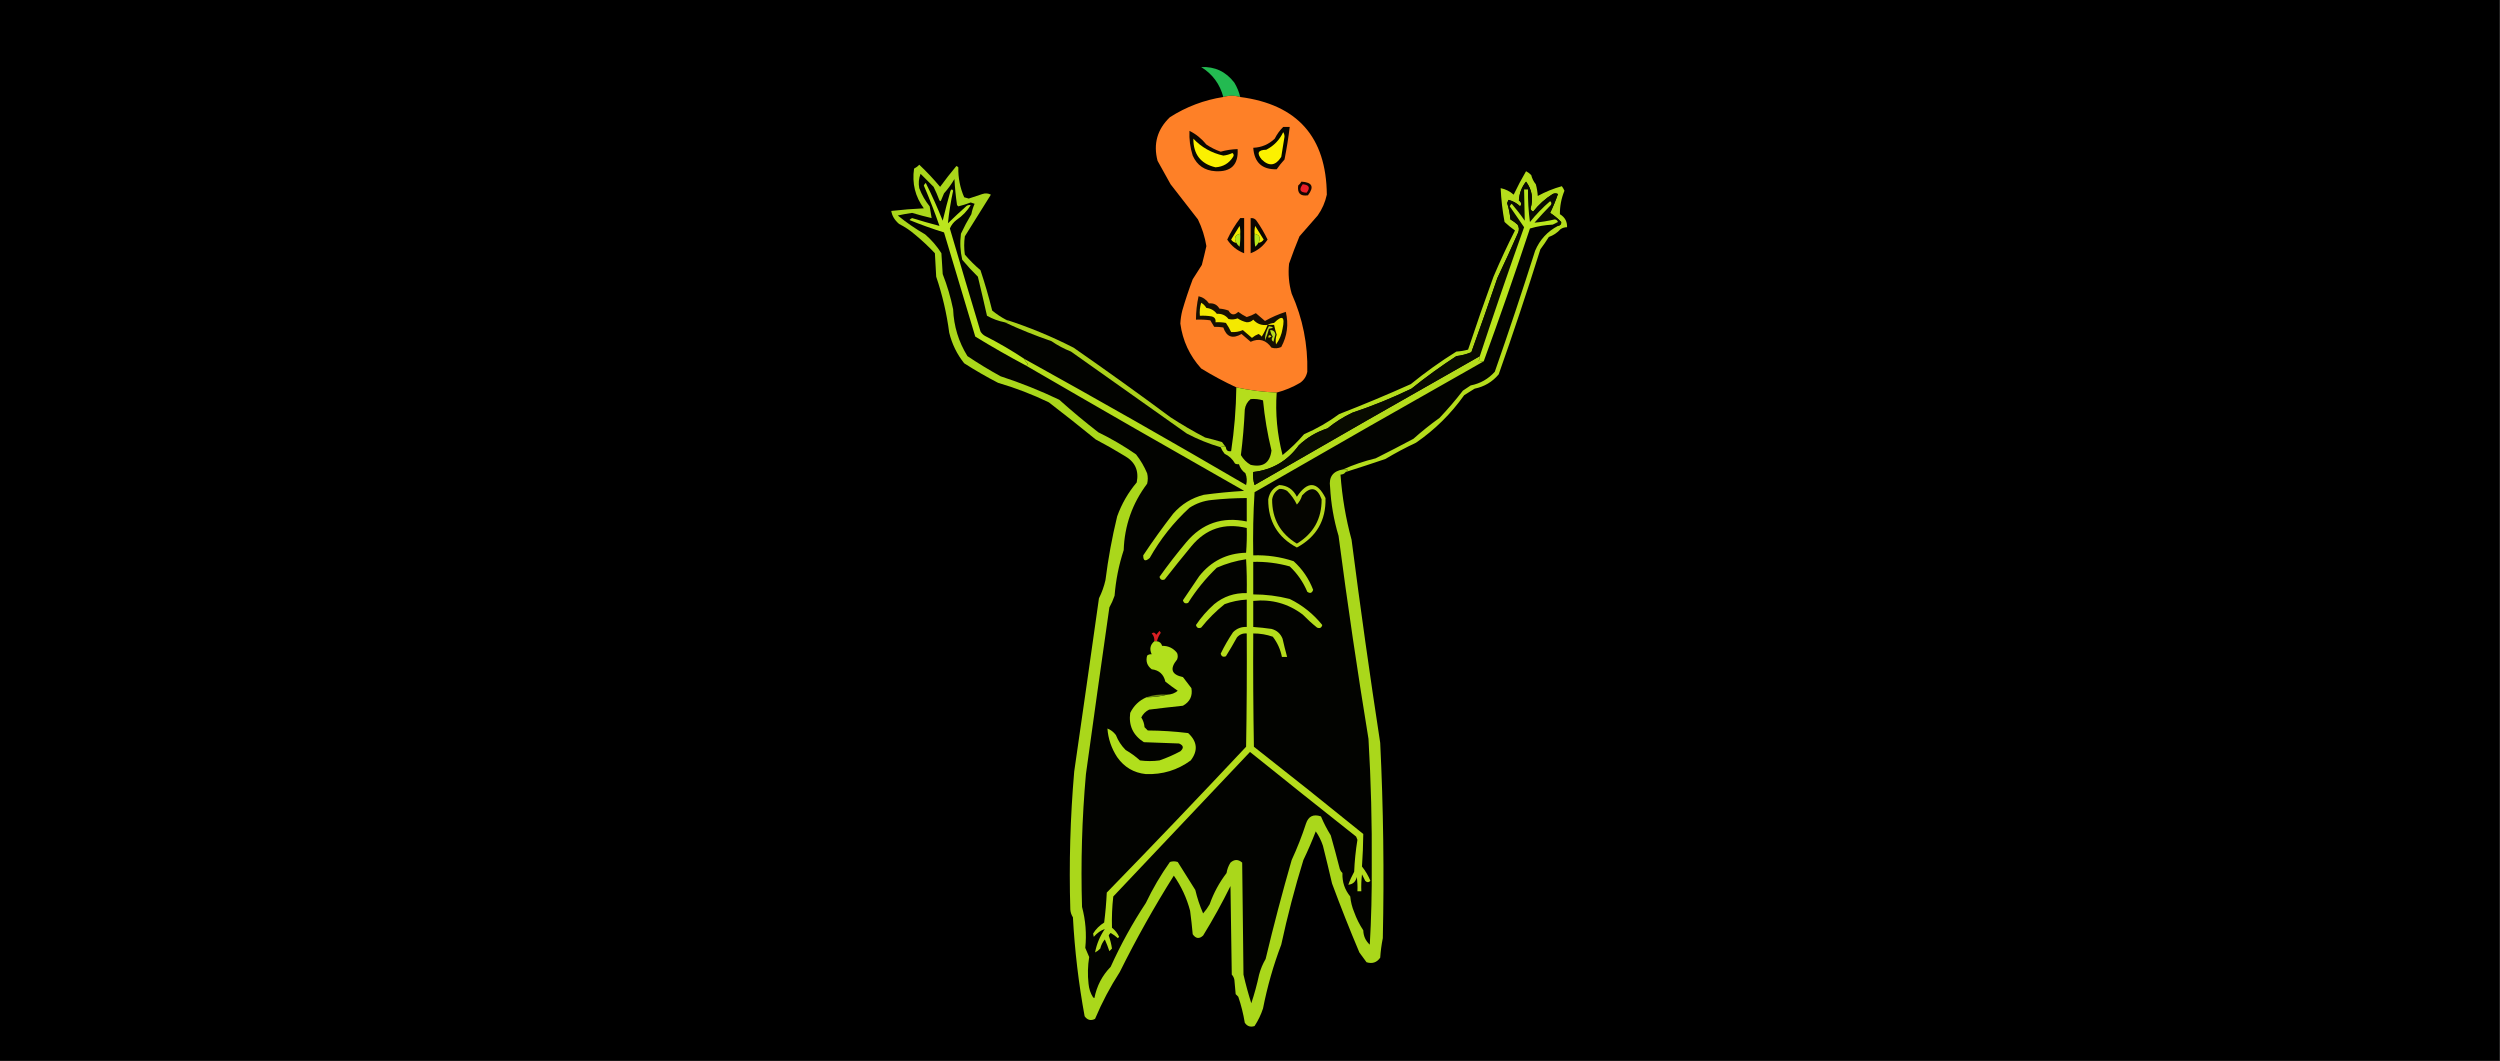 <?xml version="1.0" encoding="UTF-8"?>
<!DOCTYPE svg PUBLIC "-//W3C//DTD SVG 1.1//EN" "http://www.w3.org/Graphics/SVG/1.1/DTD/svg11.dtd">
<svg xmlns="http://www.w3.org/2000/svg" version="1.1" width="1920px" height="815px" style="shape-rendering:geometricPrecision; text-rendering:geometricPrecision; image-rendering:optimizeQuality; fill-rule:evenodd; clip-rule:evenodd" xmlns:xlink="http://www.w3.org/1999/xlink">
<rect width="100%" height="100%" fill="#333333" stroke="none"/>
<g><path style="opacity:1" fill="#000000" d="M -0.5,-0.5 C 639.5,-0.5 1279.5,-0.5 1919.5,-0.5C 1919.5,271.167 1919.5,542.833 1919.5,814.5C 1279.5,814.5 639.5,814.5 -0.5,814.5C -0.5,542.833 -0.5,271.167 -0.5,-0.5 Z"/></g>
<g><path style="opacity:1" fill="#23ba51" d="M 952.5,74.5 C 948.199,73.227 943.865,73.227 939.5,74.5C 936.84,64.521 931.174,56.854 922.5,51.5C 933.01,51.002 941.51,55.002 948,63.5C 950.072,66.971 951.572,70.638 952.5,74.5 Z"/></g>
<g><path style="opacity:1" fill="#fe8027" d="M 952.5,74.5 C 996.438,80.268 1018.61,105.268 1019,149.5C 1017.75,155.322 1015.42,160.655 1012,165.5C 1007.33,170.833 1002.67,176.167 998,181.5C 995.14,188.411 992.474,195.411 990,202.5C 989.189,210.289 989.856,217.956 992,225.5C 1000.52,244.603 1004.52,264.603 1004,285.5C 1003.3,289.066 1001.47,291.9 998.5,294C 992.812,297.347 986.812,299.847 980.5,301.5C 970.09,301.072 959.757,299.739 949.5,297.5C 940.252,293.208 931.252,288.375 922.5,283C 913.613,273.183 908.28,261.683 906.5,248.5C 906.676,245.118 907.176,241.785 908,238.5C 910.357,230.409 913.024,222.409 916,214.5C 918.333,210.833 920.667,207.167 923,203.5C 924.245,198.685 925.412,193.852 926.5,189C 925.335,181.84 923.169,175.007 920,168.5C 912.969,159.476 905.969,150.476 899,141.5C 895.667,135.5 892.333,129.5 889,123.5C 885.605,110.48 888.771,99.313 898.5,90C 911.081,81.973 924.748,76.806 939.5,74.5C 943.865,73.227 948.199,73.227 952.5,74.5 Z"/></g>
<g><path style="opacity:1" fill="#080600" d="M 985.5,97.5 C 987.167,97.5 988.833,97.5 990.5,97.5C 989.493,105.877 988.159,114.21 986.5,122.5C 984.34,124.831 982.34,127.331 980.5,130C 969.303,130.307 963.303,124.807 962.5,113.5C 968.885,113.224 974.385,110.89 979,106.5C 980.686,103.117 982.853,100.117 985.5,97.5 Z"/></g>
<g><path style="opacity:1" fill="#0a0700" d="M 913.5,100.5 C 918.455,102.926 922.788,106.426 926.5,111C 929.912,113.306 933.579,115.14 937.5,116.5C 941.744,115.293 946.077,114.626 950.5,114.5C 951.188,126.478 945.522,132.145 933.5,131.5C 925.181,131.019 919.347,127.019 916,119.5C 914.028,113.186 913.195,106.852 913.5,100.5 Z"/></g>
<g><path style="opacity:1" fill="#fcf100" d="M 985.5,101.5 C 986.152,102.449 986.486,103.615 986.5,105C 985.721,110.175 984.887,115.342 984,120.5C 979.661,127.346 974.661,128.013 969,122.5C 964.961,117.623 966.127,115.123 972.5,115C 978.405,111.93 982.738,107.43 985.5,101.5 Z"/></g>
<g><path style="opacity:1" fill="#fbf100" d="M 916.5,106.5 C 922.761,113.135 930.427,117.469 939.5,119.5C 941.95,119.239 944.283,118.572 946.5,117.5C 947.583,118.365 947.749,119.365 947,120.5C 943.88,125.445 939.38,128.112 933.5,128.5C 922.122,125.802 916.455,118.469 916.5,106.5 Z"/></g>
<g><path style="opacity:1" fill="#020300" d="M 771.5,247.5 C 783.119,252.924 795.119,257.757 807.5,262C 812.194,265.232 817.194,267.899 822.5,270C 852.188,291.029 881.855,312.029 911.5,333C 919.928,337.413 928.594,340.913 937.5,343.5C 938.237,345.305 939.237,346.971 940.5,348.5C 943.966,350.132 946.633,352.632 948.5,356C 949.448,356.483 950.448,356.649 951.5,356.5C 952.353,359.363 954.02,361.696 956.5,363.5C 957.655,366.446 957.821,369.446 957,372.5C 900.518,339.511 843.685,307.178 786.5,275.5C 776.928,269.131 766.928,263.298 756.5,258C 755,257.167 753.833,256 753,254.5C 745.065,228.196 737.232,201.863 729.5,175.5C 730.559,172.932 732.226,170.765 734.5,169C 739.157,165.849 742.824,162.016 745.5,157.5C 744.448,157.351 743.448,157.517 742.5,158C 737.571,162.384 732.738,166.884 728,171.5C 728.859,163.07 730.193,154.737 732,146.5C 731.333,145.167 730.667,145.167 730,146.5C 727.844,154.124 725.844,161.79 724,169.5C 720.039,159.597 715.706,149.931 711,140.5C 710.308,141.025 709.808,141.692 709.5,142.5C 713.902,152.712 717.902,163.045 721.5,173.5C 714.469,171.658 707.469,169.658 700.5,167.5C 699.692,167.808 699.025,168.308 698.5,169C 707.168,172.545 716.001,175.712 725,178.5C 733,205.167 741,231.833 749,258.5C 761.644,266.236 774.477,273.57 787.5,280.5C 843.274,312.892 899.274,345.059 955.5,377C 945.125,377.615 934.792,378.615 924.5,380C 915.175,382.413 907.341,387.246 901,394.5C 892.946,404.888 885.279,415.554 878,426.5C 877.955,430.824 879.621,431.49 883,428.5C 891.142,414.042 901.309,401.208 913.5,390C 918.68,386.622 924.347,384.622 930.5,384C 939.477,383.035 948.477,382.535 957.5,382.5C 957.5,388.5 957.5,394.5 957.5,400.5C 938.723,396.591 923.223,401.925 911,416.5C 903.799,425.08 896.965,433.913 890.5,443C 891.059,445.188 892.393,445.854 894.5,445C 901.213,436.409 908.047,427.909 915,419.5C 926.153,406.043 940.32,401.377 957.5,405.5C 957.666,411.842 957.5,418.175 957,424.5C 942.183,424.908 930.183,430.908 921,442.5C 916.818,448.677 912.652,454.844 908.5,461C 909.059,463.188 910.393,463.854 912.5,463C 918.698,453.13 926.031,444.13 934.5,436C 941.731,432.822 949.231,430.656 957,429.5C 957.5,438.16 957.666,446.827 957.5,455.5C 948.049,455.261 939.715,458.094 932.5,464C 927.122,468.79 922.455,474.123 918.5,480C 919.059,482.188 920.393,482.854 922.5,482C 927.833,475.333 933.833,469.333 940.5,464C 945.981,461.975 951.647,460.808 957.5,460.5C 957.5,467.5 957.5,474.5 957.5,481.5C 953.413,481.294 949.913,482.627 947,485.5C 943.447,490.771 940.281,496.271 937.5,502C 938.059,504.188 939.393,504.854 941.5,504C 944.459,499.249 947.293,494.416 950,489.5C 951.995,487.253 954.495,486.253 957.5,486.5C 957.667,515.502 957.5,544.502 957,573.5C 921.698,611.136 886.031,648.47 850,685.5C 849.643,693.195 848.976,700.862 848,708.5C 844.397,710.769 841.564,713.602 839.5,717C 839.667,717.833 839.833,718.667 840,719.5C 842.649,716.492 845.482,714.492 848.5,713.5C 844.717,719.03 842.217,725.03 841,731.5C 842.512,730.743 843.846,729.743 845,728.5C 845.639,725.888 846.806,723.554 848.5,721.5C 849.817,724.432 850.984,727.432 852,730.5C 852.667,729.833 853.333,729.167 854,728.5C 853.511,725.176 852.677,721.843 851.5,718.5C 851.808,717.692 852.308,717.025 853,716.5C 854.973,717.64 856.807,718.973 858.5,720.5C 858.833,720.167 859.167,719.833 859.5,719.5C 858.239,716.736 856.405,714.403 854,712.5C 853.769,704.493 854.103,696.493 855,688.5C 890,651.5 925,614.5 960,577.5C 987.075,599.287 1014.24,620.954 1041.5,642.5C 1041.83,643.333 1042.17,644.167 1042.5,645C 1041.17,653.113 1040.34,661.28 1040,669.5C 1038.19,672.778 1036.69,676.111 1035.5,679.5C 1039.04,679.128 1041.21,677.128 1042,673.5C 1042.5,677.152 1042.67,680.818 1042.5,684.5C 1043.5,684.5 1044.5,684.5 1045.5,684.5C 1045.33,680.154 1045.5,675.821 1046,671.5C 1046.83,673.167 1047.67,674.833 1048.5,676.5C 1049.83,677.833 1051.17,677.833 1052.5,676.5C 1050.84,672.504 1048.67,668.837 1046,665.5C 1046.58,657.186 1046.91,648.853 1047,640.5C 1019.18,617.926 991.182,595.593 963,573.5C 962.5,544.502 962.333,515.502 962.5,486.5C 967.661,486.471 972.661,487.305 977.5,489C 981.043,493.588 983.376,498.755 984.5,504.5C 985.833,504.5 987.167,504.5 988.5,504.5C 987.229,499.889 986.063,495.222 985,490.5C 983.407,486.572 980.573,484.072 976.5,483C 971.844,482.335 967.177,481.835 962.5,481.5C 962.5,474.833 962.5,468.167 962.5,461.5C 976.656,460.036 989.322,463.536 1000.5,472C 1003.98,475.567 1007.64,478.9 1011.5,482C 1013.61,482.854 1014.94,482.188 1015.5,480C 1008.67,471.508 1000.34,464.842 990.5,460C 981.33,457.666 971.997,456.499 962.5,456.5C 962.5,448.167 962.5,439.833 962.5,431.5C 972.031,431.286 981.364,432.452 990.5,435C 996.331,440.466 1000.83,446.966 1004,454.5C 1006.17,456 1007.67,455.5 1008.5,453C 1005.21,444.395 1000.21,437.062 993.5,431C 983.472,427.662 973.138,426.162 962.5,426.5C 962.175,410.256 962.509,394.089 963.5,378C 1022.14,344.188 1080.81,310.688 1139.5,277.5C 1151.8,243.786 1163.63,209.786 1175,175.5C 1180.68,173.803 1186.52,172.803 1192.5,172.5C 1194.1,172.232 1195.43,172.566 1196.5,173.5C 1188.44,177.731 1182.6,184.064 1179,192.5C 1169.14,223.564 1158.81,254.564 1148,285.5C 1143.04,291.05 1136.87,294.55 1129.5,296C 1127.5,297.333 1125.5,298.667 1123.5,300C 1117.85,307.32 1111.85,314.32 1105.5,321C 1098.52,325.984 1091.85,331.317 1085.5,337C 1075.85,342.15 1066.19,347.15 1056.5,352C 1047.78,354.086 1039.45,356.919 1031.5,360.5C 1023.74,361.755 1020.41,366.255 1021.5,374C 1022.2,386.917 1024.36,399.417 1028,411.5C 1034.85,463.788 1042.52,515.788 1051,567.5C 1052.91,599.967 1053.75,632.467 1053.5,665C 1053.64,685.208 1053.14,705.374 1052,725.5C 1048.8,722.584 1047.13,718.917 1047,714.5C 1044.09,710.067 1041.75,705.401 1040,700.5C 1038.38,696.653 1037.38,692.653 1037,688.5C 1032.74,683.3 1030.74,677.3 1031,670.5C 1030.09,669.672 1029.42,668.672 1029,667.5C 1026.79,658.805 1024.46,650.138 1022,641.5C 1019.13,636.898 1016.63,632.064 1014.5,627C 1008.71,625.011 1004.88,626.845 1003,632.5C 999.9,642.037 996.233,651.37 992,660.5C 984.747,685.675 978.08,711.008 972,736.5C 969.775,740.281 968.109,744.281 967,748.5C 965.405,755.951 963.405,763.285 961,770.5C 958.71,763.305 956.71,755.972 955,748.5C 954.667,719.833 954.333,691.167 954,662.5C 951,659.833 948,659.833 945,662.5C 943.438,664.957 942.438,667.624 942,670.5C 936.42,677.767 932.087,685.767 929,694.5C 927.579,697.009 925.912,699.343 924,701.5C 921.455,695.678 919.455,689.678 918,683.5C 913.5,676.333 909,669.167 904.5,662C 902.5,661.333 900.5,661.333 898.5,662C 891.451,671.924 885.284,682.424 880,693.5C 869.664,709.178 860.664,725.512 853,742.5C 846.468,749.23 842.301,757.23 840.5,766.5C 840.167,766.333 839.833,766.167 839.5,766C 837.498,762.847 836.332,759.347 836,755.5C 835.222,748.629 835.388,741.795 836.5,735C 835.5,732.667 834.5,730.333 833.5,728C 834.587,717.298 833.754,706.798 831,696.5C 829.976,662.437 830.976,628.437 834,594.5C 839.89,551.823 845.89,509.156 852,466.5C 853.591,463.648 854.924,460.648 856,457.5C 856.936,445.55 859.269,433.884 863,422.5C 863.646,403.585 869.646,386.585 881,371.5C 881.667,368.833 881.667,366.167 881,363.5C 878.811,358.288 875.977,353.455 872.5,349C 863.254,342.588 853.587,336.921 843.5,332C 833.158,323.984 823.158,315.651 813.5,307C 798.919,300.027 783.919,294.027 768.5,289C 759.783,284.223 751.283,279.057 743,273.5C 736.199,262.523 732.532,250.523 732,237.5C 730.102,228.236 727.436,219.236 724,210.5C 723.667,205.167 723.333,199.833 723,194.5C 719.581,189.077 715.415,184.244 710.5,180C 703.064,175.719 696.064,170.886 689.5,165.5C 693.143,164.688 696.809,164.021 700.5,163.5C 705.476,164.994 710.476,166.327 715.5,167.5C 715.002,164.513 714.502,161.513 714,158.5C 710.588,154.27 707.921,149.603 706,144.5C 705.262,140.739 705.595,137.072 707,133.5C 710.279,136.779 713.613,140.113 717,143.5C 718.699,146.935 720.199,150.435 721.5,154C 721.833,154.167 722.167,154.333 722.5,154.5C 723.333,152.5 724.167,150.5 725,148.5C 728.053,145.113 730.72,141.447 733,137.5C 733.361,144.199 734.028,150.865 735,157.5C 735.333,157.833 735.667,158.167 736,158.5C 739.256,157.685 742.423,156.685 745.5,155.5C 746.5,155.833 747.5,156.167 748.5,156.5C 747.366,159.07 746.532,161.736 746,164.5C 743.064,169.373 740.397,174.373 738,179.5C 737.123,186.249 737.456,192.916 739,199.5C 742.767,204.023 746.767,208.357 751,212.5C 753.432,222.586 755.765,232.586 758,242.5C 762.307,244.913 766.807,246.58 771.5,247.5 Z"/></g>
<g><path style="opacity:1" fill="#130602" d="M 999.5,139.5 C 1007.82,139.987 1009.49,143.487 1004.5,150C 998.714,150.881 996.214,148.381 997,142.5C 998.045,141.627 998.878,140.627 999.5,139.5 Z"/></g>
<g><path style="opacity:1" fill="#bbe51d" d="M 786.5,275.5 C 787.174,277.024 788.174,278.358 789.5,279.5C 789.043,280.298 788.376,280.631 787.5,280.5C 774.477,273.57 761.644,266.236 749,258.5C 741,231.833 733,205.167 725,178.5C 716.001,175.712 707.168,172.545 698.5,169C 699.025,168.308 699.692,167.808 700.5,167.5C 707.469,169.658 714.469,171.658 721.5,173.5C 717.902,163.045 713.902,152.712 709.5,142.5C 709.808,141.692 710.308,141.025 711,140.5C 715.706,149.931 720.039,159.597 724,169.5C 725.844,161.79 727.844,154.124 730,146.5C 730.667,145.167 731.333,145.167 732,146.5C 730.193,154.737 728.859,163.07 728,171.5C 732.738,166.884 737.571,162.384 742.5,158C 743.448,157.517 744.448,157.351 745.5,157.5C 742.824,162.016 739.157,165.849 734.5,169C 732.226,170.765 730.559,172.932 729.5,175.5C 737.232,201.863 745.065,228.196 753,254.5C 753.833,256 755,257.167 756.5,258C 766.928,263.298 776.928,269.131 786.5,275.5 Z"/></g>
<g><path style="opacity:1" fill="#ec1e27" d="M 1000.5,141.5 C 1005.49,141.997 1006.49,144.164 1003.5,148C 998.382,147.824 997.382,145.658 1000.5,141.5 Z"/></g>
<g><path style="opacity:1" fill="#0b0601" d="M 952.5,167.5 C 953.5,167.5 954.5,167.5 955.5,167.5C 955.5,176.5 955.5,185.5 955.5,194.5C 950.082,192.444 945.749,188.944 942.5,184C 945.249,178.098 948.582,172.598 952.5,167.5 Z"/></g>
<g><path style="opacity:1" fill="#0b0601" d="M 960.5,167.5 C 962.39,167.297 963.89,167.963 965,169.5C 968.218,174.103 971.052,178.936 973.5,184C 970.251,188.944 965.918,192.444 960.5,194.5C 960.5,185.5 960.5,176.5 960.5,167.5 Z"/></g>
<g><path style="opacity:1" fill="#f2ea00" d="M 952.5,179.5 C 948.529,180.448 947.529,182.781 949.5,186.5C 947.804,186.315 946.471,185.481 945.5,184C 947.667,180.5 949.833,177 952,173.5C 952.495,175.473 952.662,177.473 952.5,179.5 Z"/></g>
<g><path style="opacity:1" fill="#f2ea00" d="M 966.5,186.5 C 968.471,182.781 967.471,180.448 963.5,179.5C 963.338,177.473 963.505,175.473 964,173.5C 966.167,177 968.333,180.5 970.5,184C 969.529,185.481 968.196,186.315 966.5,186.5 Z"/></g>
<g><path style="opacity:1" fill="#b6e71c" d="M 952.5,179.5 C 952.665,182.85 952.498,186.183 952,189.5C 950.955,188.627 950.122,187.627 949.5,186.5C 947.529,182.781 948.529,180.448 952.5,179.5 Z"/></g>
<g><path style="opacity:1" fill="#b7e71c" d="M 963.5,179.5 C 967.471,180.448 968.471,182.781 966.5,186.5C 965.878,187.627 965.045,188.627 964,189.5C 963.502,186.183 963.335,182.85 963.5,179.5 Z"/></g>
<g><path style="opacity:1" fill="#160f02" d="M 920.5,227.5 C 923.787,228.264 926.454,230.097 928.5,233C 932.137,232.684 934.804,234.018 936.5,237C 938.9,237.186 941.234,237.686 943.5,238.5C 945.458,242.068 947.958,242.401 951,239.5C 953.048,241.053 955.215,242.386 957.5,243.5C 959.944,242.778 962.278,241.778 964.5,240.5C 966.833,242.5 969.167,244.5 971.5,246.5C 976.601,243.616 981.934,241.282 987.5,239.5C 989.759,248.993 988.593,257.993 984,266.5C 981.599,267.602 979.099,267.769 976.5,267C 972.297,261.047 966.964,259.547 960.5,262.5C 958.192,260.529 955.858,258.529 953.5,256.5C 946.657,260.486 941.99,258.82 939.5,251.5C 937.269,251.113 934.936,250.947 932.5,251C 931.5,249.333 930.5,247.667 929.5,246C 925.848,245.501 922.182,245.335 918.5,245.5C 918.515,239.383 919.182,233.383 920.5,227.5 Z"/></g>
<g><path style="opacity:1" fill="#f4e900" d="M 973.5,249.5 C 972.287,252.637 970.787,255.637 969,258.5C 968.311,257.643 967.478,256.977 966.5,256.5C 964.668,257.248 963.001,258.248 961.5,259.5C 959.142,257.471 956.808,255.471 954.5,253.5C 951.577,254.76 948.577,255.26 945.5,255C 944.35,252.538 943.017,250.204 941.5,248C 938.854,247.503 936.187,247.336 933.5,247.5C 933.863,245.089 932.863,243.589 930.5,243C 927.518,242.502 924.518,242.335 921.5,242.5C 921.18,239.102 921.513,235.768 922.5,232.5C 924.167,233.5 925.5,234.833 926.5,236.5C 929.876,236.858 932.542,238.358 934.5,241C 938.248,240.78 941.248,242.113 943.5,245C 945.866,245.562 948.199,245.396 950.5,244.5C 952.631,245.963 954.965,246.963 957.5,247.5C 959.481,247.563 961.148,246.896 962.5,245.5C 965.432,248.797 969.099,250.13 973.5,249.5 Z"/></g>
<g><path style="opacity:1" fill="#f4e900" d="M 973.5,249.5 C 974.952,248.698 976.618,248.198 978.5,248C 984.873,241.659 987.04,243.159 985,252.5C 984.303,256.928 982.637,260.928 980,264.5C 979.501,261.978 979.668,259.478 980.5,257C 979.678,254.528 979.011,252.028 978.5,249.5C 976.833,249.5 975.167,249.5 973.5,249.5 Z"/></g>
<g><path style="opacity:1" fill="#b9d81e" d="M 974.5,250.5 C 978.5,251.167 978.5,251.833 974.5,252.5C 973.798,255.578 972.798,258.578 971.5,261.5C 971.406,257.746 972.406,254.079 974.5,250.5 Z"/></g>
<g><path style="opacity:1" fill="#badd1d" d="M 975.5,253.5 C 977.849,253.458 979.182,254.625 979.5,257C 978.922,258.811 978.422,260.645 978,262.5C 976.461,261.454 976.295,260.121 977.5,258.5C 976.453,256.944 975.786,255.277 975.5,253.5 Z"/></g>
<g><path style="opacity:1" fill="#d6d000" d="M 974.5,257.5 C 975.376,257.369 976.043,257.702 976.5,258.5C 974.192,259.873 973.525,259.54 974.5,257.5 Z"/></g>
<g><path style="opacity:1" fill="#abd11b" d="M 772.5,245.5 C 790.292,251.219 807.626,258.386 824.5,267C 849.631,284.471 874.464,302.305 899,320.5C 907.584,326.082 916.417,331.248 925.5,336C 929.863,337.032 934.196,338.199 938.5,339.5C 939.524,340.852 940.524,342.185 941.5,343.5C 939.965,342.646 938.632,342.646 937.5,343.5C 928.594,340.913 919.928,337.413 911.5,333C 881.855,312.029 852.188,291.029 822.5,270C 817.194,267.899 812.194,265.232 807.5,262C 795.119,257.757 783.119,252.924 771.5,247.5C 774.925,247.633 775.258,246.967 772.5,245.5 Z"/></g>
<g><path style="opacity:1" fill="#b5dd1c" d="M 1033.5,362.5 C 1033.92,361.778 1034.58,361.278 1035.5,361C 1034.21,360.51 1032.87,360.343 1031.5,360.5C 1039.45,356.919 1047.78,354.086 1056.5,352C 1066.19,347.15 1075.85,342.15 1085.5,337C 1091.85,331.317 1098.52,325.984 1105.5,321C 1111.85,314.32 1117.85,307.32 1123.5,300C 1125.5,298.667 1127.5,297.333 1129.5,296C 1136.87,294.55 1143.04,291.05 1148,285.5C 1158.81,254.564 1169.14,223.564 1179,192.5C 1182.6,184.064 1188.44,177.731 1196.5,173.5C 1198.36,173.154 1199.2,172.154 1199,170.5C 1196.4,167.798 1193.57,165.464 1190.5,163.5C 1192.8,158.771 1194.8,153.938 1196.5,149C 1195.17,148.333 1193.83,148.333 1192.5,149C 1186.7,152.632 1181.7,157.132 1177.5,162.5C 1176.28,162.113 1175.61,161.28 1175.5,160C 1177.73,152.468 1176.56,145.635 1172,139.5C 1168.62,143.763 1166.78,148.596 1166.5,154C 1168.42,155.241 1168.75,156.741 1167.5,158.5C 1164.95,156.058 1161.95,154.392 1158.5,153.5C 1158.17,154.333 1157.83,155.167 1157.5,156C 1158.8,160.069 1159.63,164.236 1160,168.5C 1161.97,169.64 1163.81,170.973 1165.5,172.5C 1166.64,174.421 1166.81,176.421 1166,178.5C 1160.87,190.216 1155.53,201.883 1150,213.5C 1143.55,232.515 1136.88,251.515 1130,270.5C 1126.34,272.025 1122.51,273.025 1118.5,273.5C 1106.55,281.291 1095.05,289.624 1084,298.5C 1069.27,305.61 1054.1,311.777 1038.5,317C 1031.69,320.237 1025.36,324.237 1019.5,329C 1011.15,331.698 1003.82,336.032 997.5,342C 988.808,354.009 977.141,360.843 962.5,362.5C 962.18,365.898 962.513,369.232 963.5,372.5C 1021.06,339.223 1078.73,306.223 1136.5,273.5C 1136.67,274.822 1136.34,275.989 1135.5,277C 1136.79,277.49 1138.13,277.657 1139.5,277.5C 1080.81,310.688 1022.14,344.188 963.5,378C 962.509,394.089 962.175,410.256 962.5,426.5C 973.138,426.162 983.472,427.662 993.5,431C 1000.21,437.062 1005.21,444.395 1008.5,453C 1007.67,455.5 1006.17,456 1004,454.5C 1000.83,446.966 996.331,440.466 990.5,435C 981.364,432.452 972.031,431.286 962.5,431.5C 962.5,439.833 962.5,448.167 962.5,456.5C 971.997,456.499 981.33,457.666 990.5,460C 1000.34,464.842 1008.67,471.508 1015.5,480C 1014.94,482.188 1013.61,482.854 1011.5,482C 1007.64,478.9 1003.98,475.567 1000.5,472C 989.322,463.536 976.656,460.036 962.5,461.5C 962.5,468.167 962.5,474.833 962.5,481.5C 967.177,481.835 971.844,482.335 976.5,483C 980.573,484.072 983.407,486.572 985,490.5C 986.063,495.222 987.229,499.889 988.5,504.5C 987.167,504.5 985.833,504.5 984.5,504.5C 983.376,498.755 981.043,493.588 977.5,489C 972.661,487.305 967.661,486.471 962.5,486.5C 962.333,515.502 962.5,544.502 963,573.5C 991.182,595.593 1019.18,617.926 1047,640.5C 1046.91,648.853 1046.58,657.186 1046,665.5C 1048.67,668.837 1050.84,672.504 1052.5,676.5C 1051.17,677.833 1049.83,677.833 1048.5,676.5C 1047.67,674.833 1046.83,673.167 1046,671.5C 1045.5,675.821 1045.33,680.154 1045.5,684.5C 1044.5,684.5 1043.5,684.5 1042.5,684.5C 1042.67,680.818 1042.5,677.152 1042,673.5C 1041.21,677.128 1039.04,679.128 1035.5,679.5C 1036.69,676.111 1038.19,672.778 1040,669.5C 1040.34,661.28 1041.17,653.113 1042.5,645C 1042.17,644.167 1041.83,643.333 1041.5,642.5C 1014.24,620.954 987.075,599.287 960,577.5C 925,614.5 890,651.5 855,688.5C 854.103,696.493 853.769,704.493 854,712.5C 856.405,714.403 858.239,716.736 859.5,719.5C 859.167,719.833 858.833,720.167 858.5,720.5C 856.807,718.973 854.973,717.64 853,716.5C 852.308,717.025 851.808,717.692 851.5,718.5C 852.677,721.843 853.511,725.176 854,728.5C 853.333,729.167 852.667,729.833 852,730.5C 850.984,727.432 849.817,724.432 848.5,721.5C 846.806,723.554 845.639,725.888 845,728.5C 843.846,729.743 842.512,730.743 841,731.5C 842.217,725.03 844.717,719.03 848.5,713.5C 845.482,714.492 842.649,716.492 840,719.5C 839.833,718.667 839.667,717.833 839.5,717C 841.564,713.602 844.397,710.769 848,708.5C 848.976,700.862 849.643,693.195 850,685.5C 886.031,648.47 921.698,611.136 957,573.5C 957.5,544.502 957.667,515.502 957.5,486.5C 954.495,486.253 951.995,487.253 950,489.5C 947.293,494.416 944.459,499.249 941.5,504C 939.393,504.854 938.059,504.188 937.5,502C 940.281,496.271 943.447,490.771 947,485.5C 949.913,482.627 953.413,481.294 957.5,481.5C 957.5,474.5 957.5,467.5 957.5,460.5C 951.647,460.808 945.981,461.975 940.5,464C 933.833,469.333 927.833,475.333 922.5,482C 920.393,482.854 919.059,482.188 918.5,480C 922.455,474.123 927.122,468.79 932.5,464C 939.715,458.094 948.049,455.261 957.5,455.5C 957.666,446.827 957.5,438.16 957,429.5C 949.231,430.656 941.731,432.822 934.5,436C 926.031,444.13 918.698,453.13 912.5,463C 910.393,463.854 909.059,463.188 908.5,461C 912.652,454.844 916.818,448.677 921,442.5C 930.183,430.908 942.183,424.908 957,424.5C 957.5,418.175 957.666,411.842 957.5,405.5C 940.32,401.377 926.153,406.043 915,419.5C 908.047,427.909 901.213,436.409 894.5,445C 892.393,445.854 891.059,445.188 890.5,443C 896.965,433.913 903.799,425.08 911,416.5C 923.223,401.925 938.723,396.591 957.5,400.5C 957.5,394.5 957.5,388.5 957.5,382.5C 948.477,382.535 939.477,383.035 930.5,384C 924.347,384.622 918.68,386.622 913.5,390C 901.309,401.208 891.142,414.042 883,428.5C 879.621,431.49 877.955,430.824 878,426.5C 885.279,415.554 892.946,404.888 901,394.5C 907.341,387.246 915.175,382.413 924.5,380C 934.792,378.615 945.125,377.615 955.5,377C 899.274,345.059 843.274,312.892 787.5,280.5C 788.376,280.631 789.043,280.298 789.5,279.5C 788.174,278.358 787.174,277.024 786.5,275.5C 843.685,307.178 900.518,339.511 957,372.5C 957.821,369.446 957.655,366.446 956.5,363.5C 954.02,361.696 952.353,359.363 951.5,356.5C 950.448,356.649 949.448,356.483 948.5,356C 946.633,352.632 943.966,350.132 940.5,348.5C 939.237,346.971 938.237,345.305 937.5,343.5C 938.632,342.646 939.965,342.646 941.5,343.5C 941.694,345.912 943.027,346.912 945.5,346.5C 947.953,330.28 949.286,313.947 949.5,297.5C 959.757,299.739 970.09,301.072 980.5,301.5C 979.363,317.474 980.863,333.474 985,349.5C 991.036,344.629 996.536,339.296 1001.5,333.5C 1011.15,329.344 1020.15,324.178 1028.5,318C 1047.1,310.778 1065.43,303.111 1083.5,295C 1094.64,285.93 1106.31,277.597 1118.5,270C 1121.55,269.821 1124.55,269.321 1127.5,268.5C 1133.73,249.707 1140.23,231.041 1147,212.5C 1152.1,200.471 1157.6,188.638 1163.5,177C 1160.69,175.023 1158.02,172.856 1155.5,170.5C 1153.9,161.906 1152.9,153.239 1152.5,144.5C 1156.26,145.252 1159.6,146.919 1162.5,149.5C 1165.4,143.373 1168.56,137.373 1172,131.5C 1173.51,132.257 1174.85,133.257 1176,134.5C 1176.64,137.112 1177.81,139.446 1179.5,141.5C 1180.32,144.447 1180.82,147.447 1181,150.5C 1186.98,147.251 1193.15,144.751 1199.5,143C 1200.29,144.085 1200.96,145.252 1201.5,146.5C 1199.11,152.285 1197.94,158.285 1198,164.5C 1201.85,166.819 1203.68,170.153 1203.5,174.5C 1201.69,174.491 1200.02,174.991 1198.5,176C 1196.02,178.743 1193.02,180.743 1189.5,182C 1187.46,185.253 1185.29,188.42 1183,191.5C 1172.91,223.689 1162.24,255.689 1151,287.5C 1146.15,293.293 1139.98,296.96 1132.5,298.5C 1129.83,300.176 1127.16,301.842 1124.5,303.5C 1114.28,317.885 1101.95,330.052 1087.5,340C 1079.48,343.763 1071.64,347.929 1064,352.5C 1053.8,355.955 1043.64,359.289 1033.5,362.5 Z"/></g>
<g><path style="opacity:1" fill="#090b01" d="M 1196.5,173.5 C 1195.43,172.566 1194.1,172.232 1192.5,172.5C 1193.72,171.839 1195.05,171.172 1196.5,170.5C 1196.11,169.28 1195.28,168.613 1194,168.5C 1188.82,169.726 1183.65,170.559 1178.5,171C 1182.55,166.405 1186.72,161.905 1191,157.5C 1191.75,156.365 1191.58,155.365 1190.5,154.5C 1184.82,159.351 1179.65,164.684 1175,170.5C 1173.88,162.203 1173.38,153.87 1173.5,145.5C 1172.5,145.5 1171.5,145.5 1170.5,145.5C 1170.67,153.521 1170.84,161.521 1171,169.5C 1167.91,164.986 1164.58,160.653 1161,156.5C 1160.31,157.025 1159.81,157.692 1159.5,158.5C 1163.17,163.833 1166.83,169.167 1170.5,174.5C 1158.76,207.374 1147.43,240.374 1136.5,273.5C 1078.73,306.223 1021.06,339.223 963.5,372.5C 962.513,369.232 962.18,365.898 962.5,362.5C 977.141,360.843 988.808,354.009 997.5,342C 1003.82,336.032 1011.15,331.698 1019.5,329C 1025.36,324.237 1031.69,320.237 1038.5,317C 1054.1,311.777 1069.27,305.61 1084,298.5C 1095.05,289.624 1106.55,281.291 1118.5,273.5C 1122.51,273.025 1126.34,272.025 1130,270.5C 1136.88,251.515 1143.55,232.515 1150,213.5C 1155.53,201.883 1160.87,190.216 1166,178.5C 1166.81,176.421 1166.64,174.421 1165.5,172.5C 1163.81,170.973 1161.97,169.64 1160,168.5C 1159.63,164.236 1158.8,160.069 1157.5,156C 1157.83,155.167 1158.17,154.333 1158.5,153.5C 1161.95,154.392 1164.95,156.058 1167.5,158.5C 1168.75,156.741 1168.42,155.241 1166.5,154C 1166.78,148.596 1168.62,143.763 1172,139.5C 1176.56,145.635 1177.73,152.468 1175.5,160C 1175.61,161.28 1176.28,162.113 1177.5,162.5C 1181.7,157.132 1186.7,152.632 1192.5,149C 1193.83,148.333 1195.17,148.333 1196.5,149C 1194.8,153.938 1192.8,158.771 1190.5,163.5C 1193.57,165.464 1196.4,167.798 1199,170.5C 1199.2,172.154 1198.36,173.154 1196.5,173.5 Z"/></g>
<g><path style="opacity:1" fill="#bae61d" d="M 1192.5,172.5 C 1186.52,172.803 1180.68,173.803 1175,175.5C 1163.63,209.786 1151.8,243.786 1139.5,277.5C 1138.13,277.657 1136.79,277.49 1135.5,277C 1136.34,275.989 1136.67,274.822 1136.5,273.5C 1147.43,240.374 1158.76,207.374 1170.5,174.5C 1166.83,169.167 1163.17,163.833 1159.5,158.5C 1159.81,157.692 1160.31,157.025 1161,156.5C 1164.58,160.653 1167.91,164.986 1171,169.5C 1170.84,161.521 1170.67,153.521 1170.5,145.5C 1171.5,145.5 1172.5,145.5 1173.5,145.5C 1173.38,153.87 1173.88,162.203 1175,170.5C 1179.65,164.684 1184.82,159.351 1190.5,154.5C 1191.58,155.365 1191.75,156.365 1191,157.5C 1186.72,161.905 1182.55,166.405 1178.5,171C 1183.65,170.559 1188.82,169.726 1194,168.5C 1195.28,168.613 1196.11,169.28 1196.5,170.5C 1195.05,171.172 1193.72,171.839 1192.5,172.5 Z"/></g>
<g><path style="opacity:1" fill="#030300" d="M 960.5,306.5 C 963.777,306.216 966.943,306.549 970,307.5C 971.263,320.576 973.429,333.41 976.5,346C 975.311,355.506 969.978,359.172 960.5,357C 957.368,355.201 954.868,352.701 953,349.5C 954.47,337.921 955.47,326.254 956,314.5C 956.451,311.222 957.951,308.556 960.5,306.5 Z"/></g>
<g><path style="opacity:1" fill="#aad71b" d="M 772.5,245.5 C 775.258,246.967 774.925,247.633 771.5,247.5C 766.807,246.58 762.307,244.913 758,242.5C 755.765,232.586 753.432,222.586 751,212.5C 746.767,208.357 742.767,204.023 739,199.5C 737.456,192.916 737.123,186.249 738,179.5C 740.397,174.373 743.064,169.373 746,164.5C 746.532,161.736 747.366,159.07 748.5,156.5C 747.5,156.167 746.5,155.833 745.5,155.5C 742.423,156.685 739.256,157.685 736,158.5C 735.667,158.167 735.333,157.833 735,157.5C 734.028,150.865 733.361,144.199 733,137.5C 730.72,141.447 728.053,145.113 725,148.5C 724.167,150.5 723.333,152.5 722.5,154.5C 722.167,154.333 721.833,154.167 721.5,154C 720.199,150.435 718.699,146.935 717,143.5C 713.613,140.113 710.279,136.779 707,133.5C 705.595,137.072 705.262,140.739 706,144.5C 707.921,149.603 710.588,154.27 714,158.5C 714.502,161.513 715.002,164.513 715.5,167.5C 710.476,166.327 705.476,164.994 700.5,163.5C 696.809,164.021 693.143,164.688 689.5,165.5C 696.064,170.886 703.064,175.719 710.5,180C 715.415,184.244 719.581,189.077 723,194.5C 723.333,199.833 723.667,205.167 724,210.5C 727.436,219.236 730.102,228.236 732,237.5C 732.532,250.523 736.199,262.523 743,273.5C 751.283,279.057 759.783,284.223 768.5,289C 783.919,294.027 798.919,300.027 813.5,307C 823.158,315.651 833.158,323.984 843.5,332C 853.587,336.921 863.254,342.588 872.5,349C 875.977,353.455 878.811,358.288 881,363.5C 881.667,366.167 881.667,368.833 881,371.5C 869.646,386.585 863.646,403.585 863,422.5C 859.269,433.884 856.936,445.55 856,457.5C 854.924,460.648 853.591,463.648 852,466.5C 845.89,509.156 839.89,551.823 834,594.5C 830.976,628.437 829.976,662.437 831,696.5C 833.754,706.798 834.587,717.298 833.5,728C 834.5,730.333 835.5,732.667 836.5,735C 835.388,741.795 835.222,748.629 836,755.5C 836.332,759.347 837.498,762.847 839.5,766C 839.833,766.167 840.167,766.333 840.5,766.5C 842.301,757.23 846.468,749.23 853,742.5C 860.664,725.512 869.664,709.178 880,693.5C 885.284,682.424 891.451,671.924 898.5,662C 900.5,661.333 902.5,661.333 904.5,662C 909,669.167 913.5,676.333 918,683.5C 919.455,689.678 921.455,695.678 924,701.5C 925.912,699.343 927.579,697.009 929,694.5C 932.087,685.767 936.42,677.767 942,670.5C 942.438,667.624 943.438,664.957 945,662.5C 948,659.833 951,659.833 954,662.5C 954.333,691.167 954.667,719.833 955,748.5C 956.71,755.972 958.71,763.305 961,770.5C 963.405,763.285 965.405,755.951 967,748.5C 968.109,744.281 969.775,740.281 972,736.5C 978.08,711.008 984.747,685.675 992,660.5C 996.233,651.37 999.9,642.037 1003,632.5C 1004.88,626.845 1008.71,625.011 1014.5,627C 1016.63,632.064 1019.13,636.898 1022,641.5C 1024.46,650.138 1026.79,658.805 1029,667.5C 1029.42,668.672 1030.09,669.672 1031,670.5C 1030.74,677.3 1032.74,683.3 1037,688.5C 1037.38,692.653 1038.38,696.653 1040,700.5C 1041.75,705.401 1044.09,710.067 1047,714.5C 1047.13,718.917 1048.8,722.584 1052,725.5C 1053.14,705.374 1053.64,685.208 1053.5,665C 1053.75,632.467 1052.91,599.967 1051,567.5C 1042.52,515.788 1034.85,463.788 1028,411.5C 1024.36,399.417 1022.2,386.917 1021.5,374C 1020.41,366.255 1023.74,361.755 1031.5,360.5C 1032.87,360.343 1034.21,360.51 1035.5,361C 1034.58,361.278 1033.92,361.778 1033.5,362.5C 1032.53,363.806 1031.2,364.473 1029.5,364.5C 1030.74,381.595 1033.57,398.262 1038,414.5C 1044.72,466.679 1052.05,518.679 1060,570.5C 1062.43,620.47 1063.1,670.47 1062,720.5C 1061,725.453 1060.34,730.453 1060,735.5C 1057.4,739.212 1053.9,740.378 1049.5,739C 1047.67,736.5 1045.83,734 1044,731.5C 1036.61,714.011 1029.61,696.344 1023,678.5C 1020.75,668.761 1018.41,659.094 1016,649.5C 1014.68,645.53 1012.85,641.864 1010.5,638.5C 1007.61,646.031 1004.44,653.364 1001,660.5C 994.418,681.846 988.751,703.512 984,725.5C 977.979,741.29 973.312,757.624 970,774.5C 968.441,779.273 966.274,783.773 963.5,788C 960.364,789.041 957.864,788.207 956,785.5C 954.867,778.61 953.201,771.943 951,765.5C 950.333,764.833 949.667,764.167 949,763.5C 948.667,759.833 948.333,756.167 948,752.5C 947.71,750.956 947.044,749.623 946,748.5C 945.667,725.833 945.333,703.167 945,680.5C 938.586,693.498 931.586,706.165 924,718.5C 921.034,721.265 918.367,720.932 916,717.5C 915.465,711.485 914.799,705.485 914,699.5C 911.446,689.772 907.279,680.772 901.5,672.5C 886.462,696.398 872.629,721.064 860,746.5C 852.633,757.899 846.299,769.899 841,782.5C 837.794,784.124 835.128,783.458 833,780.5C 828.38,755.347 825.38,730.013 824,704.5C 822.837,702.715 822.17,700.715 822,698.5C 820.953,663.106 821.953,627.773 825,592.5C 831.417,548.165 837.75,503.832 844,459.5C 846.23,455.038 847.897,450.372 849,445.5C 851.073,428.988 854.073,412.654 858,396.5C 861.457,386.917 866.457,378.25 873,370.5C 874.842,361.351 871.676,354.518 863.5,350C 856.297,345.586 848.964,341.42 841.5,337.5C 829.674,327.848 817.674,318.348 805.5,309C 792.955,302.941 779.955,297.941 766.5,294C 757.575,289.399 748.908,284.399 740.5,279C 734.957,272.059 731.124,264.226 729,255.5C 727.083,240.832 723.75,226.499 719,212.5C 718.667,206.5 718.333,200.5 718,194.5C 713.187,189.356 708.02,184.523 702.5,180C 698.81,176.825 694.81,174.158 690.5,172C 687.064,169.072 685.064,165.739 684.5,162C 692.809,161.043 701.142,160.376 709.5,160C 702.844,150.99 700.344,140.823 702,129.5C 703.512,128.743 704.846,127.743 706,126.5C 711.699,131.865 717.033,137.531 722,143.5C 726.007,137.999 730.173,132.666 734.5,127.5C 735.086,127.709 735.586,128.043 736,128.5C 735.805,136.508 737.305,144.175 740.5,151.5C 741.667,151.833 742.833,152.167 744,152.5C 747.467,151.42 750.967,150.254 754.5,149C 756.769,148.242 758.936,148.409 761,149.5C 754.419,159.947 747.752,170.614 741,181.5C 740.333,186.167 740.333,190.833 741,195.5C 744.667,199.833 748.667,203.833 753,207.5C 756.407,217.72 759.407,228.054 762,238.5C 765.341,241.241 768.841,243.574 772.5,245.5 Z"/></g>
<g><path style="opacity:1" fill="#b7d81c" d="M 982.5,372.5 C 988.694,372.845 993.194,375.845 996,381.5C 1004.18,369.232 1011.51,369.565 1018,382.5C 1018.42,399.652 1011.09,412.318 996,420.5C 981.227,412.624 973.893,400.291 974,383.5C 974.957,378.196 977.79,374.529 982.5,372.5 Z"/></g>
<g><path style="opacity:1" fill="#050500" d="M 982.5,375.5 C 984.655,375.372 986.655,375.872 988.5,377C 991.614,380.06 994.114,383.56 996,387.5C 997.889,385.517 999.222,383.184 1000,380.5C 1006.66,373.248 1011.66,374.248 1015,383.5C 1015.11,398.398 1008.78,409.731 996,417.5C 983.225,409.735 976.892,398.401 977,383.5C 977.625,379.891 979.458,377.224 982.5,375.5 Z"/></g>
<g><path style="opacity:1" fill="#da2023" d="M 888.5,492.5 C 887.833,492.5 887.167,492.5 886.5,492.5C 886.753,490.173 886.086,488.173 884.5,486.5C 885.868,485.406 887.035,485.74 888,487.5C 888.833,486.5 889.667,485.5 890.5,484.5C 890.833,485 891.167,485.5 891.5,486C 890.094,487.978 889.094,490.145 888.5,492.5 Z"/></g>
<g><path style="opacity:1" fill="#b1df1c" d="M 886.5,492.5 C 887.167,492.5 887.833,492.5 888.5,492.5C 890.564,492.762 891.897,493.929 892.5,496C 897.308,495.958 901.141,497.791 904,501.5C 904.667,503.167 904.667,504.833 904,506.5C 898.16,513.65 899.66,518.15 908.5,520C 910.667,522.833 912.833,525.667 915,528.5C 916.039,534.482 913.873,538.982 908.5,542C 899.814,542.917 891.147,543.917 882.5,545C 879.821,546.346 877.821,548.346 876.5,551C 877.955,553.248 878.788,555.748 879,558.5C 879.833,559.333 880.667,560.167 881.5,561C 891.906,561.073 902.239,561.74 912.5,563C 919.557,569.503 920.224,576.503 914.5,584C 904.336,591.46 892.836,594.96 880,594.5C 870.75,593.537 863.417,589.204 858,581.5C 853.587,574.759 851.087,567.426 850.5,559.5C 853.044,560.468 855.211,562.135 857,564.5C 858.713,568.873 861.213,572.707 864.5,576C 868.447,578.28 872.113,580.947 875.5,584C 880.5,584.667 885.5,584.667 890.5,584C 896.073,582.062 901.406,579.729 906.5,577C 909.326,574.478 908.993,572.478 905.5,571C 896.5,570.667 887.5,570.333 878.5,570C 870.182,564.698 866.682,557.198 868,547.5C 870.738,541.927 874.905,537.927 880.5,535.5C 886.051,535.473 891.384,534.806 896.5,533.5C 899.605,533.401 902.272,532.401 904.5,530.5C 901.282,528.301 898.116,525.967 895,523.5C 893.676,517.84 890.176,514.673 884.5,514C 880.965,511.293 879.798,507.793 881,503.5C 882.011,502.663 883.178,502.33 884.5,502.5C 882.656,498.556 883.323,495.223 886.5,492.5 Z"/></g>
<g><path style="opacity:1" fill="#6f8b11" d="M 896.5,533.5 C 891.384,534.806 886.051,535.473 880.5,535.5C 885.553,533.74 890.886,533.073 896.5,533.5 Z"/></g>
</svg>
